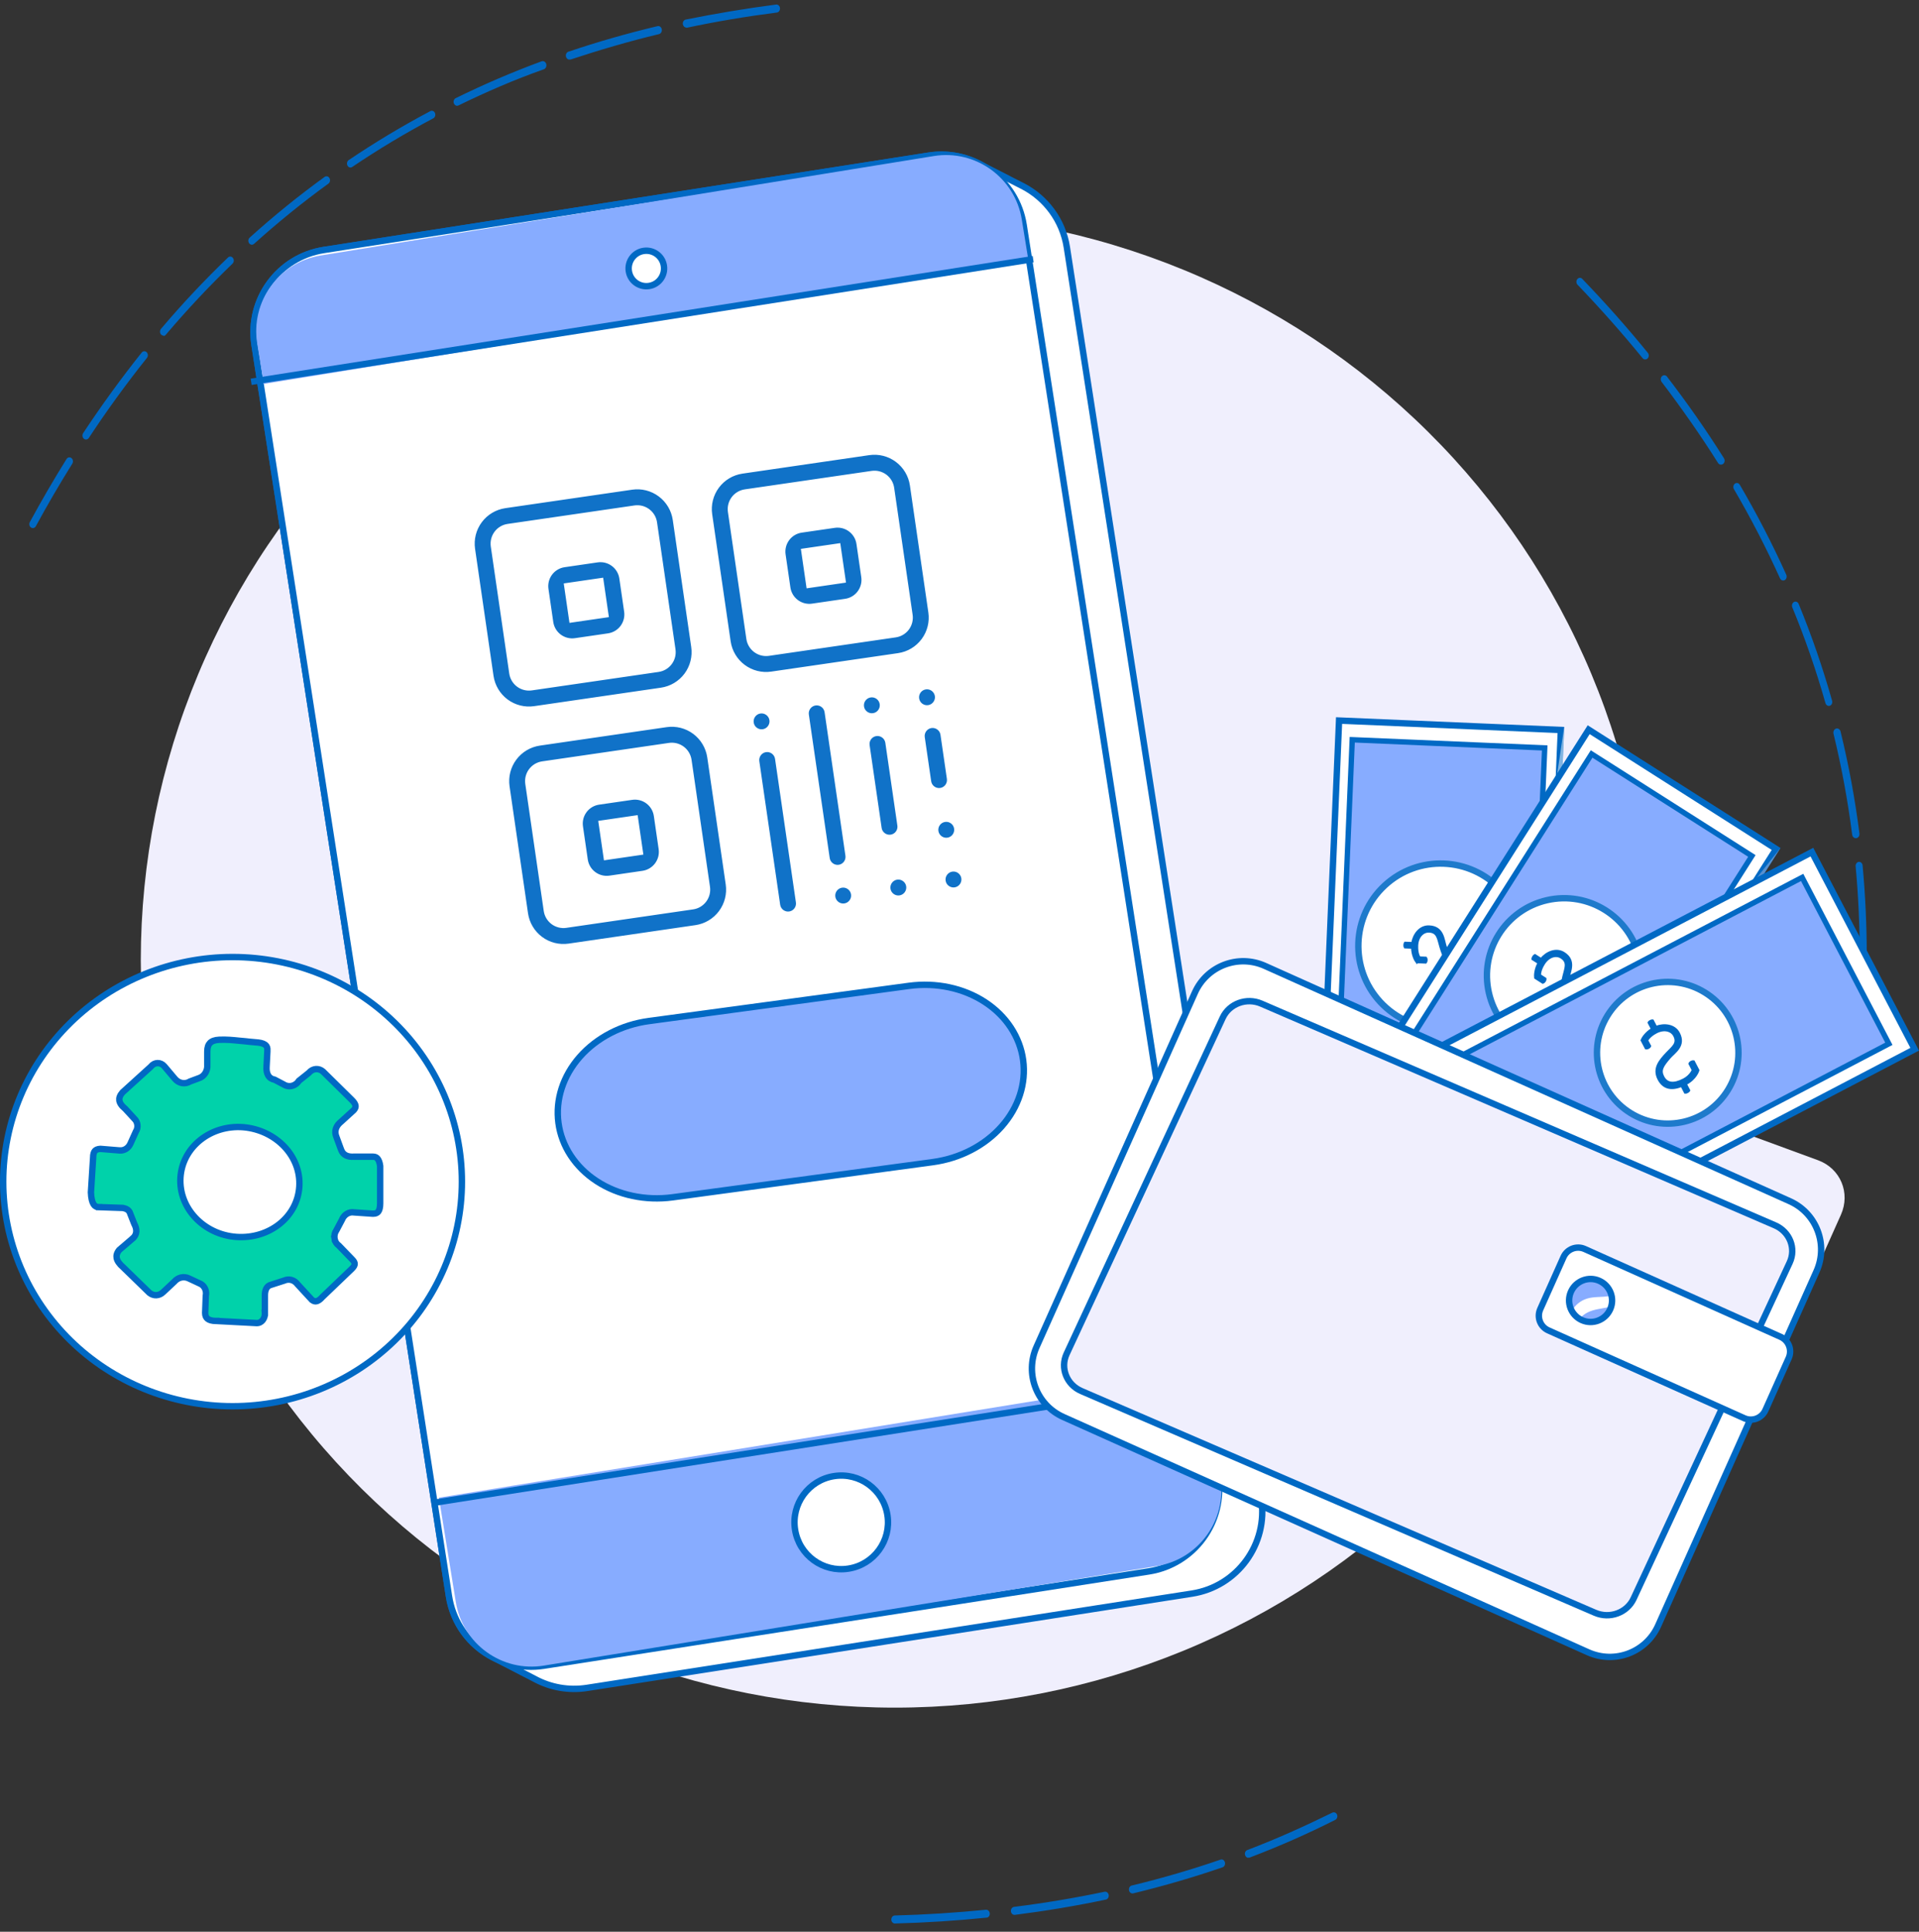 <svg width="150" height="151" viewBox="0 0 150 151" fill="none" xmlns="http://www.w3.org/2000/svg">
    <rect x="0" y="0" width="150" height="151" fill="#333333" stroke="none"/>
    <path d="M11.005 75.061C11.005 82.733 12.529 90.33 15.491 97.418C18.453 104.506 22.794 110.946 28.267 116.371C33.741 121.795 40.238 126.099 47.389 129.035C54.541 131.971 62.205 133.482 69.945 133.482C77.686 133.482 85.35 131.971 92.501 129.035C99.653 126.099 106.15 121.795 111.623 116.371C117.096 110.946 121.438 104.506 124.4 97.418C127.361 90.33 128.886 82.733 128.885 75.061C128.886 67.39 127.361 59.793 124.4 52.705C121.438 45.617 117.096 39.177 111.623 33.752C106.15 28.327 99.653 24.024 92.501 21.088C85.35 18.152 77.686 16.641 69.945 16.641C62.205 16.641 54.541 18.152 47.389 21.088C40.238 24.024 33.741 28.327 28.267 33.752C22.794 39.177 18.453 45.617 15.491 52.705C12.529 59.793 11.005 67.39 11.005 75.061Z" fill="#F0EFFD"/>
    <path d="M145.642 75.061C145.569 75.061 145.499 75.028 145.447 74.97C145.396 74.911 145.367 74.832 145.367 74.749C145.369 72.399 145.262 70.051 145.047 67.714C145.039 67.632 145.061 67.55 145.106 67.486C145.151 67.421 145.217 67.38 145.289 67.37C145.326 67.366 145.362 67.37 145.397 67.382C145.432 67.394 145.465 67.413 145.493 67.439C145.521 67.465 145.544 67.498 145.561 67.534C145.578 67.57 145.589 67.61 145.592 67.651C145.809 70.009 145.918 72.378 145.917 74.749C145.917 74.832 145.888 74.911 145.837 74.97C145.785 75.028 145.715 75.061 145.642 75.061ZM145.047 65.515C144.982 65.514 144.919 65.487 144.87 65.439C144.82 65.391 144.788 65.325 144.777 65.252C144.435 62.586 143.948 59.946 143.317 57.349C143.298 57.266 143.308 57.178 143.346 57.103C143.383 57.029 143.445 56.974 143.519 56.952C143.592 56.93 143.669 56.941 143.735 56.984C143.801 57.027 143.849 57.097 143.868 57.18C144.51 59.801 145.003 62.466 145.345 65.159C145.35 65.2 145.348 65.242 145.339 65.282C145.33 65.322 145.314 65.36 145.292 65.393C145.27 65.426 145.242 65.454 145.211 65.475C145.179 65.496 145.144 65.509 145.108 65.515H145.047ZM142.954 55.181C142.896 55.181 142.839 55.161 142.791 55.123C142.744 55.085 142.708 55.031 142.69 54.968C141.965 52.409 141.099 49.905 140.095 47.471C140.08 47.434 140.071 47.393 140.07 47.352C140.068 47.311 140.074 47.27 140.087 47.231C140.099 47.193 140.118 47.157 140.143 47.127C140.168 47.097 140.197 47.073 140.23 47.055C140.263 47.038 140.299 47.028 140.335 47.027C140.371 47.025 140.407 47.032 140.441 47.046C140.475 47.06 140.506 47.082 140.533 47.11C140.56 47.138 140.581 47.171 140.596 47.208C141.605 49.666 142.477 52.193 143.207 54.775C143.23 54.853 143.224 54.939 143.191 55.013C143.158 55.087 143.1 55.142 143.031 55.168C143.006 55.178 142.98 55.182 142.954 55.181ZM139.379 45.378C139.329 45.377 139.28 45.361 139.237 45.332C139.194 45.302 139.16 45.26 139.137 45.209C138.05 42.812 136.847 40.484 135.534 38.236C135.514 38.203 135.499 38.164 135.492 38.124C135.485 38.084 135.485 38.043 135.492 38.002C135.499 37.962 135.514 37.924 135.534 37.89C135.554 37.856 135.581 37.828 135.611 37.805C135.672 37.76 135.746 37.744 135.817 37.76C135.888 37.777 135.951 37.824 135.991 37.893C137.32 40.157 138.534 42.506 139.627 44.928C139.66 45.002 139.665 45.087 139.642 45.166C139.62 45.244 139.571 45.309 139.506 45.347C139.467 45.369 139.423 45.38 139.379 45.378ZM134.51 36.318C134.466 36.319 134.423 36.307 134.385 36.284C134.346 36.261 134.314 36.228 134.289 36.187C132.945 34.05 131.452 31.92 129.882 29.852C129.859 29.821 129.84 29.785 129.829 29.745C129.817 29.706 129.813 29.665 129.815 29.624C129.818 29.582 129.827 29.542 129.844 29.505C129.86 29.468 129.883 29.435 129.91 29.408C129.938 29.381 129.969 29.36 130.004 29.347C130.038 29.334 130.075 29.329 130.111 29.332C130.148 29.335 130.183 29.346 130.216 29.364C130.248 29.383 130.277 29.408 130.301 29.439C131.904 31.52 133.402 33.669 134.757 35.825C134.787 35.872 134.804 35.927 134.808 35.984C134.811 36.041 134.801 36.099 134.778 36.15C134.754 36.201 134.719 36.244 134.675 36.273C134.632 36.303 134.582 36.319 134.532 36.318H134.51ZM128.599 28.096C128.561 28.097 128.523 28.088 128.488 28.071C128.452 28.054 128.421 28.028 128.395 27.996C126.825 26.072 125.123 24.148 123.338 22.286C123.306 22.26 123.279 22.227 123.259 22.189C123.239 22.151 123.226 22.108 123.222 22.064C123.218 22.019 123.222 21.974 123.234 21.932C123.246 21.89 123.266 21.851 123.293 21.818C123.319 21.785 123.352 21.759 123.388 21.742C123.424 21.724 123.463 21.716 123.502 21.717C123.542 21.718 123.58 21.729 123.616 21.748C123.651 21.767 123.682 21.795 123.708 21.83C125.509 23.704 127.222 25.634 128.797 27.571C128.836 27.615 128.863 27.67 128.873 27.731C128.884 27.791 128.878 27.854 128.857 27.911C128.835 27.968 128.799 28.016 128.753 28.049C128.707 28.082 128.653 28.098 128.599 28.096Z" fill="#0069C4"/>
    <path d="M2.567 41.279C2.516 41.28 2.467 41.265 2.424 41.236C2.392 41.214 2.365 41.186 2.343 41.153C2.322 41.12 2.306 41.082 2.298 41.041C2.29 41.001 2.289 40.959 2.295 40.919C2.302 40.878 2.315 40.839 2.335 40.804C3.25 39.117 4.214 37.462 5.2 35.881C5.221 35.847 5.247 35.819 5.278 35.797C5.309 35.775 5.343 35.76 5.379 35.753C5.415 35.746 5.451 35.747 5.487 35.756C5.522 35.765 5.556 35.782 5.585 35.806C5.615 35.83 5.64 35.86 5.66 35.895C5.679 35.93 5.692 35.969 5.698 36.009C5.704 36.05 5.703 36.091 5.695 36.132C5.687 36.172 5.672 36.21 5.651 36.243C4.656 37.837 3.706 39.466 2.804 41.129C2.779 41.175 2.744 41.213 2.703 41.24C2.661 41.266 2.614 41.279 2.567 41.279ZM6.72 34.357C6.66 34.357 6.602 34.335 6.555 34.294C6.496 34.244 6.458 34.17 6.447 34.088C6.437 34.006 6.456 33.923 6.5 33.857C7.948 31.664 9.485 29.552 11.066 27.571C11.09 27.538 11.119 27.511 11.152 27.491C11.185 27.471 11.222 27.459 11.259 27.456C11.297 27.452 11.334 27.457 11.37 27.471C11.405 27.485 11.438 27.507 11.466 27.535C11.494 27.564 11.516 27.599 11.532 27.637C11.547 27.676 11.556 27.718 11.556 27.761C11.557 27.803 11.55 27.846 11.536 27.885C11.522 27.924 11.501 27.96 11.474 27.99C9.877 29.991 8.364 32.075 6.94 34.238C6.914 34.275 6.88 34.305 6.842 34.326C6.804 34.346 6.762 34.357 6.72 34.357ZM12.779 26.234C12.708 26.232 12.639 26.201 12.586 26.147C12.536 26.087 12.507 26.008 12.507 25.925C12.507 25.842 12.536 25.763 12.586 25.703C14.239 23.748 16.013 21.867 17.82 20.13C17.847 20.104 17.879 20.083 17.913 20.07C17.948 20.058 17.984 20.053 18.02 20.056C18.056 20.059 18.091 20.07 18.123 20.089C18.156 20.108 18.184 20.133 18.208 20.165C18.231 20.196 18.249 20.232 18.26 20.271C18.272 20.31 18.276 20.351 18.273 20.392C18.27 20.433 18.261 20.473 18.244 20.509C18.228 20.546 18.205 20.578 18.178 20.605C16.366 22.35 14.632 24.198 12.983 26.141C12.958 26.177 12.927 26.208 12.891 26.229C12.854 26.251 12.815 26.263 12.774 26.266L12.779 26.234ZM19.687 19.131C19.646 19.13 19.605 19.119 19.568 19.098C19.531 19.078 19.498 19.048 19.472 19.012C19.449 18.98 19.432 18.943 19.422 18.904C19.411 18.865 19.408 18.823 19.412 18.782C19.416 18.742 19.428 18.702 19.446 18.666C19.463 18.631 19.487 18.599 19.516 18.574C21.39 16.882 23.341 15.301 25.36 13.839C25.391 13.814 25.425 13.796 25.462 13.787C25.498 13.778 25.536 13.777 25.573 13.785C25.61 13.793 25.645 13.809 25.676 13.833C25.707 13.857 25.733 13.887 25.753 13.923C25.773 13.959 25.787 13.999 25.793 14.041C25.799 14.082 25.798 14.125 25.789 14.166C25.78 14.208 25.764 14.246 25.741 14.28C25.719 14.314 25.691 14.342 25.658 14.363C23.655 15.816 21.719 17.384 19.858 19.062C19.809 19.105 19.749 19.13 19.687 19.131ZM27.399 13.095C27.351 13.096 27.304 13.083 27.262 13.056C27.221 13.03 27.186 12.992 27.162 12.945C27.143 12.91 27.13 12.871 27.125 12.83C27.119 12.789 27.121 12.748 27.129 12.707C27.138 12.667 27.154 12.63 27.175 12.596C27.197 12.563 27.224 12.535 27.255 12.514C29.294 11.139 31.425 9.859 33.607 8.703C33.64 8.68 33.677 8.665 33.715 8.659C33.754 8.653 33.793 8.657 33.83 8.669C33.867 8.682 33.902 8.703 33.931 8.732C33.961 8.761 33.985 8.796 34.001 8.836C34.017 8.876 34.026 8.92 34.027 8.964C34.027 9.008 34.02 9.052 34.004 9.092C33.989 9.133 33.966 9.169 33.938 9.199C33.909 9.229 33.875 9.251 33.838 9.265C31.668 10.415 29.547 11.689 27.531 13.051C27.488 13.081 27.438 13.097 27.388 13.095H27.399ZM35.733 8.272C35.679 8.271 35.627 8.253 35.582 8.22C35.537 8.187 35.502 8.14 35.48 8.084C35.464 8.047 35.456 8.006 35.455 7.965C35.453 7.923 35.46 7.882 35.473 7.843C35.487 7.805 35.507 7.77 35.532 7.74C35.558 7.711 35.589 7.688 35.623 7.672C37.782 6.61 40.029 5.641 42.337 4.792C42.374 4.779 42.412 4.774 42.449 4.778C42.487 4.782 42.524 4.795 42.557 4.815C42.591 4.835 42.62 4.862 42.645 4.895C42.669 4.928 42.687 4.966 42.698 5.007C42.709 5.048 42.714 5.091 42.71 5.134C42.706 5.177 42.696 5.218 42.678 5.256C42.66 5.294 42.636 5.328 42.607 5.356C42.578 5.383 42.544 5.404 42.508 5.416C40.2 6.229 37.997 7.191 35.827 8.247C35.793 8.261 35.758 8.269 35.722 8.272H35.733ZM44.546 4.654C44.473 4.666 44.399 4.644 44.34 4.594C44.281 4.543 44.243 4.468 44.232 4.386C44.222 4.303 44.241 4.219 44.286 4.152C44.33 4.085 44.396 4.041 44.469 4.029C46.684 3.28 49.014 2.611 51.399 2.043C51.435 2.034 51.472 2.034 51.508 2.042C51.545 2.051 51.579 2.067 51.61 2.09C51.64 2.113 51.667 2.143 51.687 2.178C51.708 2.212 51.722 2.251 51.729 2.292C51.736 2.334 51.737 2.376 51.729 2.417C51.722 2.458 51.708 2.497 51.688 2.532C51.667 2.567 51.641 2.596 51.61 2.62C51.58 2.643 51.545 2.659 51.509 2.667C49.157 3.23 46.827 3.917 44.596 4.654H44.546ZM53.646 2.155C53.582 2.154 53.521 2.127 53.471 2.081C53.422 2.034 53.389 1.97 53.376 1.899C53.369 1.858 53.369 1.816 53.376 1.776C53.384 1.735 53.398 1.697 53.418 1.662C53.439 1.628 53.465 1.599 53.496 1.576C53.526 1.553 53.561 1.538 53.597 1.53C55.861 1.074 58.251 0.668 60.664 0.356C60.7 0.351 60.737 0.355 60.772 0.367C60.806 0.379 60.839 0.398 60.867 0.425C60.895 0.451 60.919 0.483 60.936 0.519C60.953 0.556 60.964 0.596 60.967 0.637C60.975 0.719 60.953 0.801 60.908 0.865C60.863 0.93 60.797 0.971 60.724 0.98C58.328 1.287 55.949 1.686 53.663 2.174L53.646 2.155Z" fill="#0069C4"/>
    <path d="M69.945 150.355C69.874 150.355 69.806 150.323 69.754 150.267C69.703 150.212 69.673 150.135 69.67 150.055C69.668 150.013 69.674 149.972 69.687 149.933C69.7 149.894 69.719 149.858 69.745 149.828C69.77 149.798 69.8 149.773 69.834 149.756C69.867 149.74 69.903 149.731 69.94 149.73C72.353 149.667 74.749 149.511 77.068 149.28C77.14 149.275 77.211 149.301 77.266 149.353C77.321 149.405 77.357 149.48 77.365 149.561C77.37 149.602 77.367 149.643 77.357 149.683C77.347 149.723 77.329 149.759 77.306 149.791C77.283 149.823 77.254 149.849 77.222 149.867C77.189 149.885 77.153 149.896 77.117 149.898C74.787 150.136 72.38 150.292 69.956 150.355H69.945ZM79.31 149.68C79.237 149.685 79.165 149.657 79.11 149.602C79.055 149.546 79.022 149.469 79.018 149.386C79.013 149.303 79.038 149.222 79.087 149.16C79.135 149.098 79.204 149.06 79.277 149.055C81.673 148.755 84.047 148.355 86.338 147.874C86.411 147.859 86.485 147.877 86.546 147.924C86.606 147.971 86.649 148.043 86.663 148.124C86.676 148.205 86.66 148.289 86.619 148.357C86.578 148.425 86.514 148.471 86.443 148.486C84.135 148.974 81.744 149.374 79.337 149.68H79.31ZM88.547 148.005C88.474 148.014 88.401 147.989 88.344 147.936C88.288 147.883 88.252 147.807 88.244 147.724C88.237 147.641 88.259 147.559 88.305 147.494C88.352 147.43 88.419 147.389 88.492 147.381C90.85 146.812 93.174 146.131 95.405 145.362C95.44 145.35 95.476 145.346 95.513 145.35C95.549 145.354 95.584 145.366 95.616 145.386C95.648 145.406 95.676 145.433 95.698 145.465C95.721 145.498 95.737 145.535 95.747 145.575C95.767 145.654 95.76 145.738 95.726 145.811C95.692 145.883 95.634 145.938 95.565 145.962C93.317 146.737 90.976 147.418 88.608 147.993L88.547 148.005ZM97.581 145.225C97.523 145.223 97.467 145.201 97.421 145.162C97.375 145.123 97.34 145.069 97.322 145.006C97.31 144.967 97.305 144.926 97.308 144.885C97.31 144.844 97.32 144.804 97.336 144.767C97.353 144.73 97.376 144.698 97.403 144.671C97.431 144.645 97.464 144.625 97.498 144.613C99.773 143.751 102.01 142.738 104.147 141.689C104.214 141.657 104.289 141.655 104.356 141.684C104.424 141.713 104.479 141.771 104.511 141.845C104.525 141.883 104.533 141.923 104.534 141.964C104.534 142.006 104.528 142.047 104.515 142.085C104.501 142.123 104.481 142.158 104.456 142.188C104.431 142.217 104.401 142.241 104.367 142.257C102.214 143.344 99.961 144.338 97.669 145.206C97.632 145.215 97.595 145.212 97.559 145.2L97.581 145.225Z" fill="#0069C4"/>
    <path d="M79.928 14.541C79.907 14.531 79.886 14.52 79.861 14.51C79.84 14.499 79.818 14.488 79.794 14.474C79.772 14.464 79.751 14.453 79.73 14.442C79.709 14.432 79.688 14.421 79.663 14.407C79.641 14.396 79.62 14.386 79.596 14.375C79.574 14.364 79.553 14.354 79.528 14.34C79.507 14.329 79.486 14.318 79.465 14.308C79.443 14.297 79.422 14.287 79.397 14.272C79.376 14.262 79.355 14.251 79.334 14.24C79.313 14.23 79.291 14.219 79.267 14.205C79.245 14.194 79.224 14.184 79.199 14.173C79.178 14.162 79.157 14.152 79.132 14.138C79.111 14.127 79.09 14.117 79.069 14.106C79.047 14.095 79.026 14.085 79.001 14.07C78.98 14.06 78.959 14.049 78.938 14.039C78.916 14.028 78.895 14.017 78.871 14.003C78.849 13.992 78.828 13.982 78.803 13.968C78.782 13.957 78.761 13.946 78.736 13.932C78.715 13.922 78.694 13.911 78.672 13.9C78.651 13.89 78.63 13.879 78.605 13.865C78.584 13.854 78.563 13.844 78.541 13.833C78.52 13.822 78.499 13.812 78.474 13.798C78.453 13.787 78.432 13.776 78.411 13.766C78.389 13.755 78.368 13.745 78.344 13.73C78.322 13.72 78.301 13.709 78.28 13.698C78.259 13.688 78.237 13.677 78.213 13.663C78.191 13.652 78.17 13.642 78.145 13.631C78.124 13.621 78.103 13.61 78.078 13.596C78.057 13.585 78.036 13.575 78.014 13.564C77.993 13.553 77.972 13.543 77.947 13.528C77.926 13.518 77.905 13.507 77.884 13.497C77.862 13.486 77.841 13.475 77.817 13.461C77.795 13.451 77.774 13.44 77.749 13.429C77.728 13.419 77.707 13.408 77.682 13.394C77.661 13.383 77.64 13.373 77.618 13.362C77.597 13.351 77.576 13.341 77.551 13.327C77.53 13.316 77.509 13.305 77.487 13.295C77.466 13.284 77.445 13.274 77.42 13.259C77.399 13.249 77.378 13.238 77.353 13.227C77.332 13.217 77.311 13.206 77.286 13.192C77.265 13.181 77.243 13.171 77.222 13.16C77.201 13.149 77.18 13.139 77.155 13.125C77.134 13.114 77.113 13.104 77.091 13.093C77.07 13.082 77.049 13.072 77.024 13.057C77.003 13.047 76.982 13.036 76.961 13.025C76.939 13.015 76.918 13.004 76.893 12.99C76.872 12.979 76.851 12.969 76.83 12.958C76.808 12.948 76.787 12.937 76.763 12.923C76.741 12.912 76.72 12.902 76.699 12.887C76.678 12.877 76.656 12.866 76.632 12.852C75.433 12.211 74.025 11.942 72.578 12.165L25.315 19.543C21.771 20.095 19.345 23.421 19.897 26.967L20.31 29.63L28.137 80.008L31.391 100.955L32.322 106.934L33.255 112.948L33.998 117.722L35.094 124.774C35.427 126.903 36.75 128.628 38.525 129.549C38.547 129.56 38.568 129.57 38.593 129.581C38.614 129.591 38.635 129.602 38.66 129.616C38.681 129.627 38.702 129.638 38.723 129.648C38.745 129.659 38.766 129.669 38.791 129.684C38.812 129.694 38.833 129.705 38.854 129.715C38.876 129.726 38.897 129.737 38.921 129.751C38.943 129.761 38.964 129.772 38.989 129.786C39.01 129.797 39.031 129.808 39.056 129.822C39.077 129.832 39.098 129.843 39.12 129.854C39.141 129.864 39.162 129.875 39.187 129.889C39.208 129.9 39.229 129.91 39.254 129.924C39.275 129.935 39.296 129.946 39.321 129.96C39.342 129.97 39.364 129.981 39.385 129.992C39.406 130.002 39.427 130.013 39.452 130.027C39.473 130.038 39.494 130.048 39.516 130.059C39.537 130.07 39.558 130.08 39.583 130.094C39.604 130.105 39.625 130.116 39.65 130.126C39.671 130.137 39.693 130.148 39.717 130.162C39.739 130.172 39.76 130.183 39.781 130.194C39.802 130.204 39.823 130.215 39.848 130.229C39.869 130.24 39.891 130.25 39.912 130.261C39.933 130.272 39.954 130.282 39.979 130.296C40 130.307 40.021 130.318 40.046 130.332C40.067 130.342 40.089 130.353 40.113 130.367C40.135 130.378 40.156 130.388 40.177 130.399C40.198 130.41 40.219 130.42 40.244 130.434C40.266 130.445 40.287 130.456 40.308 130.466C40.329 130.477 40.35 130.488 40.375 130.502C40.396 130.512 40.417 130.523 40.439 130.534C40.46 130.544 40.481 130.555 40.506 130.569C40.527 130.58 40.548 130.59 40.57 130.601C40.591 130.612 40.612 130.622 40.637 130.636C40.658 130.647 40.679 130.658 40.704 130.672C40.725 130.682 40.746 130.693 40.771 130.707C40.792 130.718 40.814 130.728 40.835 130.739C40.856 130.75 40.877 130.76 40.902 130.774C40.923 130.785 40.944 130.796 40.966 130.806C40.987 130.817 41.008 130.828 41.033 130.842C41.054 130.852 41.075 130.863 41.1 130.874C41.121 130.884 41.143 130.895 41.167 130.909C41.189 130.92 41.21 130.93 41.231 130.941C41.252 130.952 41.273 130.962 41.298 130.976C41.319 130.987 41.341 130.998 41.362 131.008C41.383 131.019 41.404 131.03 41.429 131.044C41.45 131.054 41.471 131.065 41.496 131.079C41.517 131.09 41.539 131.1 41.563 131.115C41.585 131.125 41.606 131.136 41.627 131.146C41.648 131.157 41.67 131.168 41.694 131.182C41.716 131.192 41.737 131.203 41.762 131.217C41.783 131.228 41.804 131.238 41.829 131.253C43.028 131.894 44.435 132.163 45.882 131.94L93.17 124.569C96.714 124.016 99.14 120.694 98.589 117.141L97.492 110.089L90.868 67.462L89.998 61.859L89.004 55.465L85.813 34.933L83.804 21.997L83.391 19.334C83.062 17.209 81.735 15.484 79.96 14.559L79.928 14.541Z" fill="white" stroke="#0069C4" stroke-width="0.5" stroke-miterlimit="10"/>
    <path d="M80.016 17.599L95.218 115.406C95.769 118.955 93.343 122.281 89.799 122.834L42.511 130.204C38.967 130.757 35.646 128.327 35.094 124.778L19.896 26.967C19.345 23.418 21.771 20.092 25.315 19.54L72.599 12.172C76.143 11.62 79.464 14.049 80.016 17.599Z" fill="white" stroke="#0069C4" stroke-width="0.5" stroke-miterlimit="10"/>
    <path d="M20.106 26.853C19.575 23.582 21.797 20.5 25.068 19.97L72.986 12.198C76.257 11.667 79.339 13.889 79.869 17.16L80.382 20.318L20.618 30.011L20.106 26.853Z" fill="#87ACFF"/>
    <path d="M34.308 117.071L94.07 107.364L95.392 115.529C95.922 118.8 93.7 121.882 90.429 122.414L42.512 130.197C39.242 130.728 36.16 128.507 35.631 125.236L34.308 117.071Z" fill="#87ACFF"/>
    <path d="M50.716 79.814L71.048 77.064C73.179 76.776 75.316 77.234 76.988 78.328C78.66 79.421 79.729 81.057 79.974 82.871C80.219 84.686 79.624 86.547 78.302 88.044C76.98 89.543 75.041 90.552 72.911 90.84L52.579 93.59C50.448 93.878 48.311 93.42 46.638 92.326C44.967 91.233 43.898 89.597 43.653 87.783C43.407 85.968 44.003 84.107 45.324 82.609C46.646 81.111 48.585 80.102 50.716 79.814Z" fill="#87ACFF" stroke="#0069C4" stroke-width="0.5"/>
    <path d="M51.891 20.772C52.008 21.53 51.492 22.238 50.735 22.355C49.978 22.472 49.27 21.955 49.154 21.197C49.037 20.439 49.553 19.73 50.31 19.613C51.067 19.497 51.775 20.014 51.891 20.772Z" fill="white" stroke="#0069C4" stroke-width="0.5" stroke-miterlimit="10"/>
    <path d="M69.367 118.438C69.678 120.435 68.313 122.306 66.318 122.617C64.323 122.929 62.456 121.562 62.145 119.564C61.833 117.566 63.199 115.696 65.193 115.385C67.188 115.073 69.056 116.44 69.367 118.438Z" fill="white" stroke="#0069C4" stroke-width="0.5" stroke-miterlimit="10" stroke-linecap="round"/>
    <line y1="-0.25" x2="61.869" y2="-0.25" transform="matrix(0.988 -0.155 0.155 0.988 19.67 30.09)" stroke="#0069C4" stroke-width="0.5"/>
    <line y1="-0.25" x2="61.869" y2="-0.25" transform="matrix(0.988 -0.155 0.155 0.988 34.051 117.7)" stroke="#0069C4" stroke-width="0.5"/>
    <path fill-rule="evenodd" clip-rule="evenodd" d="M41.785 55.446C40.985 55.563 40.171 55.356 39.523 54.872C38.875 54.388 38.445 53.665 38.329 52.864L36.886 42.936C36.77 42.134 36.976 41.319 37.46 40.67C37.943 40.021 38.665 39.591 39.465 39.474L49.379 38.03C50.179 37.913 50.993 38.12 51.641 38.604C52.289 39.089 52.719 39.811 52.835 40.612L54.277 50.541C54.394 51.342 54.188 52.157 53.704 52.806C53.221 53.455 52.499 53.885 51.699 54.002L41.785 55.446ZM41.534 53.719L51.448 52.275C51.791 52.225 52.1 52.041 52.307 51.763C52.515 51.484 52.603 51.135 52.553 50.792L51.111 40.863C51.061 40.52 50.877 40.21 50.599 40.003C50.321 39.795 49.973 39.707 49.63 39.757L39.716 41.201C39.373 41.251 39.064 41.435 38.856 41.714C38.649 41.992 38.561 42.341 38.611 42.684L40.053 52.613C40.103 52.956 40.287 53.266 40.565 53.473C40.843 53.681 41.191 53.769 41.534 53.719ZM60.32 52.746C59.52 52.862 58.706 52.656 58.058 52.172C57.41 51.687 56.98 50.965 56.864 50.164L55.421 40.235C55.305 39.434 55.511 38.619 55.995 37.97C56.478 37.321 57.2 36.891 58 36.774L67.914 35.33C68.714 35.213 69.528 35.42 70.176 35.904C70.824 36.388 71.254 37.111 71.37 37.912L72.812 47.84C72.929 48.642 72.722 49.456 72.239 50.105C71.755 50.755 71.034 51.185 70.234 51.301L60.32 52.746ZM60.069 51.019L69.983 49.575C70.326 49.525 70.635 49.34 70.843 49.062C71.05 48.784 71.138 48.435 71.088 48.091L69.646 38.163C69.596 37.82 69.412 37.51 69.134 37.303C68.856 37.095 68.508 37.007 68.165 37.056L58.251 38.501C57.908 38.551 57.599 38.735 57.391 39.013C57.184 39.291 57.096 39.641 57.146 39.984L58.588 49.913C58.638 50.256 58.822 50.566 59.1 50.773C59.377 50.98 59.726 51.069 60.069 51.019ZM44.481 74.008C43.681 74.124 42.867 73.918 42.219 73.433C41.571 72.949 41.142 72.227 41.025 71.426L39.583 61.497C39.467 60.696 39.673 59.881 40.156 59.232C40.64 58.583 41.361 58.153 42.161 58.036L52.075 56.592C52.876 56.475 53.689 56.682 54.337 57.166C54.986 57.65 55.415 58.372 55.532 59.174L56.974 69.102C57.09 69.903 56.884 70.718 56.401 71.367C55.917 72.016 55.196 72.447 54.395 72.563L44.481 74.008ZM44.231 72.281L54.145 70.837C54.488 70.787 54.797 70.602 55.004 70.324C55.211 70.046 55.3 69.697 55.25 69.353L53.807 59.425C53.758 59.081 53.573 58.772 53.296 58.564C53.018 58.357 52.669 58.268 52.326 58.318L42.412 59.763C42.069 59.813 41.76 59.997 41.553 60.275C41.346 60.553 41.257 60.903 41.307 61.246L42.749 71.174C42.799 71.518 42.983 71.827 43.261 72.035C43.539 72.242 43.888 72.331 44.231 72.281ZM59.654 57.251C60.128 57.182 60.46 56.737 60.391 56.262C60.322 55.787 59.877 55.455 59.403 55.524C58.929 55.593 58.597 56.038 58.666 56.513C58.735 56.988 59.18 57.32 59.654 57.251ZM68.275 55.995C68.749 55.926 69.081 55.481 69.011 55.006C68.942 54.531 68.498 54.199 68.024 54.268C67.55 54.337 67.218 54.782 67.287 55.257C67.356 55.732 67.801 56.064 68.275 55.995ZM72.585 55.367C73.059 55.298 73.391 54.853 73.322 54.378C73.253 53.903 72.809 53.571 72.334 53.64C71.86 53.709 71.529 54.154 71.598 54.629C71.667 55.104 72.111 55.436 72.585 55.367ZM70.344 70.24C70.818 70.171 71.15 69.726 71.081 69.251C71.012 68.776 70.567 68.444 70.093 68.513C69.619 68.582 69.288 69.027 69.357 69.502C69.426 69.977 69.87 70.309 70.344 70.24ZM74.655 69.612C75.129 69.543 75.46 69.098 75.391 68.623C75.322 68.148 74.878 67.816 74.404 67.885C73.93 67.954 73.598 68.399 73.667 68.874C73.736 69.349 74.18 69.681 74.655 69.612ZM74.09 65.727C74.564 65.658 74.896 65.213 74.827 64.738C74.758 64.263 74.314 63.931 73.839 64C73.365 64.069 73.034 64.514 73.103 64.989C73.172 65.464 73.616 65.796 74.09 65.727ZM66.034 70.868C66.508 70.799 66.839 70.354 66.77 69.879C66.701 69.404 66.257 69.072 65.783 69.141C65.309 69.21 64.977 69.655 65.046 70.13C65.115 70.605 65.56 70.937 66.034 70.868ZM61.723 71.496C62.197 71.427 62.529 70.982 62.46 70.507L60.83 59.283C60.761 58.809 60.316 58.477 59.842 58.546C59.368 58.615 59.036 59.06 59.105 59.535L60.736 70.758C60.805 71.233 61.249 71.565 61.723 71.496ZM69.654 65.491C70.129 65.422 70.46 64.977 70.391 64.502L69.45 58.028C69.382 57.553 68.937 57.221 68.463 57.29C67.989 57.359 67.657 57.804 67.726 58.279L68.667 64.754C68.736 65.228 69.18 65.561 69.654 65.491ZM73.526 61.842C74 61.773 74.332 61.328 74.263 60.853L73.761 57.4C73.692 56.925 73.248 56.593 72.773 56.662C72.299 56.731 71.968 57.176 72.037 57.651L72.538 61.104C72.607 61.579 73.052 61.911 73.526 61.842ZM65.595 67.846C66.069 67.777 66.4 67.332 66.331 66.857L64.701 55.634C64.632 55.159 64.188 54.827 63.714 54.896C63.239 54.965 62.908 55.41 62.977 55.885L64.607 67.108C64.676 67.583 65.121 67.915 65.595 67.846ZM44.975 50.133C44.518 50.199 44.053 50.081 43.682 49.804C43.312 49.528 43.066 49.115 43 48.657L42.624 46.067C42.557 45.609 42.675 45.144 42.951 44.773C43.228 44.402 43.64 44.156 44.097 44.089L46.683 43.712C47.141 43.646 47.606 43.764 47.976 44.041C48.346 44.317 48.592 44.73 48.658 45.188L49.035 47.778C49.101 48.236 48.983 48.702 48.707 49.072C48.431 49.443 48.019 49.689 47.561 49.756L44.975 50.133ZM44.724 48.406L47.31 48.029L46.934 45.439L44.348 45.816L44.724 48.406ZM46.379 68.366C46.749 68.643 47.214 68.761 47.672 68.694L50.258 68.317C50.715 68.251 51.127 68.005 51.404 67.634C51.68 67.263 51.798 66.797 51.731 66.34L51.355 63.749C51.288 63.292 51.043 62.879 50.672 62.602C50.302 62.325 49.837 62.207 49.38 62.274L46.794 62.651C46.336 62.718 45.924 62.963 45.648 63.334C45.371 63.705 45.254 64.171 45.32 64.629L45.697 67.219C45.763 67.677 46.008 68.089 46.379 68.366ZM50.007 66.591L47.421 66.968L47.044 64.377L49.631 64.001L50.007 66.591ZM62.217 47.104C62.588 47.381 63.053 47.499 63.51 47.432L66.096 47.056C66.553 46.989 66.966 46.743 67.242 46.372C67.518 46.001 67.636 45.535 67.57 45.078L67.193 42.488C67.127 42.03 66.881 41.617 66.511 41.34C66.141 41.063 65.676 40.946 65.218 41.012L62.632 41.389C62.175 41.456 61.763 41.701 61.486 42.072C61.21 42.443 61.092 42.909 61.159 43.367L61.535 45.957C61.602 46.415 61.847 46.827 62.217 47.104ZM65.845 45.329L63.259 45.706L62.883 43.116L65.469 42.739L65.845 45.329Z" fill="#1072C8"/>
    <path d="M39.523 54.872L39.373 55.072L39.373 55.072L39.523 54.872ZM41.785 55.446L41.821 55.694L41.785 55.446ZM38.329 52.864L38.081 52.9L38.329 52.864ZM36.886 42.936L37.134 42.9L36.886 42.936ZM37.46 40.67L37.259 40.521L37.259 40.521L37.46 40.67ZM39.465 39.474L39.501 39.722L39.465 39.474ZM49.379 38.03L49.343 37.783L49.379 38.03ZM51.641 38.604L51.491 38.805L51.491 38.805L51.641 38.604ZM52.835 40.612L53.083 40.576L52.835 40.612ZM54.277 50.541L54.03 50.577L54.277 50.541ZM53.704 52.806L53.504 52.657L53.704 52.806ZM51.699 54.002L51.663 53.754L51.699 54.002ZM52.307 51.763L52.508 51.912L52.508 51.912L52.307 51.763ZM50.599 40.003L50.749 39.803L50.749 39.803L50.599 40.003ZM38.856 41.714L39.057 41.863L38.856 41.714ZM38.611 42.684L38.858 42.648L38.611 42.684ZM40.053 52.613L39.806 52.649L40.053 52.613ZM40.565 53.473L40.714 53.273L40.565 53.473ZM58.058 52.172L57.908 52.372L58.058 52.172ZM60.32 52.746L60.284 52.498L60.32 52.746ZM55.995 37.97L55.794 37.821L55.794 37.821L55.995 37.97ZM58 36.774L58.036 37.022L58 36.774ZM67.914 35.33L67.878 35.082L67.914 35.33ZM70.176 35.904L70.026 36.104L70.026 36.104L70.176 35.904ZM71.37 37.912L71.618 37.876L71.37 37.912ZM72.812 47.84L72.565 47.876L72.812 47.84ZM72.239 50.105L72.039 49.956L72.239 50.105ZM70.234 51.301L70.27 51.549L70.234 51.301ZM69.983 49.575L69.947 49.327L69.983 49.575ZM60.069 51.019L60.105 51.267L60.069 51.019ZM69.134 37.303L69.284 37.102L69.134 37.303ZM68.165 37.056L68.129 36.809L68.165 37.056ZM58.251 38.501L58.286 38.748L58.251 38.501ZM57.391 39.013L57.191 38.864L57.191 38.864L57.391 39.013ZM57.146 39.984L57.393 39.948L57.146 39.984ZM58.588 49.913L58.34 49.949L58.588 49.913ZM42.219 73.433L42.369 73.233L42.369 73.233L42.219 73.433ZM44.481 74.008L44.446 73.76L44.481 74.008ZM41.025 71.426L41.273 71.389L41.025 71.426ZM39.583 61.497L39.336 61.533L39.583 61.497ZM40.156 59.232L39.956 59.083L40.156 59.232ZM42.161 58.036L42.125 57.789L42.161 58.036ZM52.075 56.592L52.111 56.839L52.075 56.592ZM54.337 57.166L54.188 57.366L54.337 57.166ZM55.532 59.174L55.284 59.21L55.532 59.174ZM56.974 69.102L57.221 69.066L56.974 69.102ZM56.401 71.367L56.2 71.218L56.2 71.218L56.401 71.367ZM54.395 72.563L54.431 72.811L54.395 72.563ZM55.004 70.324L55.204 70.473L55.004 70.324ZM53.296 58.564L53.146 58.765L53.146 58.765L53.296 58.564ZM52.326 58.318L52.362 58.566L52.326 58.318ZM42.412 59.763L42.376 59.515L42.412 59.763ZM41.553 60.275L41.753 60.425L41.753 60.425L41.553 60.275ZM41.307 61.246L41.06 61.282L41.307 61.246ZM42.749 71.174L42.997 71.138L42.749 71.174ZM43.261 72.035L43.411 71.835L43.411 71.835L43.261 72.035ZM62.46 70.507L62.213 70.543L62.46 70.507ZM60.83 59.283L61.077 59.248L60.83 59.283ZM70.391 64.502L70.144 64.539L70.391 64.502ZM69.45 58.028L69.698 57.992L69.45 58.028ZM67.726 58.279L67.974 58.243L67.726 58.279ZM68.667 64.754L68.419 64.79L68.667 64.754ZM72.037 57.651L72.284 57.615L72.037 57.651ZM72.538 61.104L72.291 61.14L72.538 61.104ZM43.682 49.804L43.832 49.604L43.682 49.804ZM44.975 50.133L45.011 50.38L44.975 50.133ZM43 48.657L42.753 48.693L43 48.657ZM42.624 46.067L42.871 46.031L42.624 46.067ZM42.951 44.773L42.751 44.623L42.951 44.773ZM44.097 44.089L44.061 43.842L44.097 44.089ZM46.683 43.712L46.719 43.96L46.683 43.712ZM47.976 44.041L47.826 44.241L47.826 44.241L47.976 44.041ZM48.658 45.188L48.906 45.152L48.658 45.188ZM49.035 47.778L48.787 47.814L49.035 47.778ZM48.707 49.072L48.507 48.923L48.507 48.923L48.707 49.072ZM47.561 49.756L47.525 49.508L47.561 49.756ZM47.31 48.029L47.346 48.276L47.594 48.24L47.558 47.993L47.31 48.029ZM44.724 48.406L44.477 48.442L44.513 48.689L44.76 48.653L44.724 48.406ZM46.934 45.439L47.182 45.403L47.146 45.156L46.898 45.192L46.934 45.439ZM44.348 45.816L44.312 45.569L44.065 45.605L44.101 45.852L44.348 45.816ZM47.672 68.694L47.707 68.942L47.672 68.694ZM46.379 68.366L46.529 68.166L46.529 68.166L46.379 68.366ZM50.258 68.317L50.222 68.07L50.258 68.317ZM51.404 67.634L51.203 67.485L51.203 67.485L51.404 67.634ZM49.38 62.274L49.416 62.522L49.38 62.274ZM46.794 62.651L46.758 62.403L46.794 62.651ZM45.648 63.334L45.447 63.185L45.648 63.334ZM47.421 66.968L47.173 67.004L47.209 67.251L47.457 67.215L47.421 66.968ZM50.007 66.591L50.043 66.838L50.29 66.802L50.254 66.555L50.007 66.591ZM47.044 64.377L47.008 64.13L46.761 64.166L46.797 64.413L47.044 64.377ZM49.631 64.001L49.878 63.965L49.842 63.717L49.595 63.753L49.631 64.001ZM63.51 47.432L63.474 47.185L63.51 47.432ZM62.217 47.104L62.068 47.304L62.068 47.304L62.217 47.104ZM66.096 47.056L66.132 47.303L66.096 47.056ZM67.242 46.372L67.442 46.521L67.242 46.372ZM66.511 41.34L66.661 41.14L66.661 41.14L66.511 41.34ZM65.218 41.012L65.254 41.26L65.218 41.012ZM62.632 41.389L62.596 41.142L62.632 41.389ZM61.486 42.072L61.286 41.923L61.286 41.923L61.486 42.072ZM63.259 45.706L63.012 45.742L63.048 45.989L63.295 45.953L63.259 45.706ZM65.845 45.329L65.881 45.576L66.129 45.54L66.093 45.293L65.845 45.329ZM62.883 43.116L62.847 42.868L62.6 42.904L62.636 43.152L62.883 43.116ZM65.469 42.739L65.716 42.703L65.681 42.455L65.433 42.491L65.469 42.739ZM39.373 55.072C40.075 55.596 40.955 55.82 41.821 55.694L41.749 55.199C41.015 55.306 40.268 55.116 39.672 54.672L39.373 55.072ZM38.081 52.9C38.207 53.767 38.672 54.548 39.373 55.072L39.672 54.672C39.078 54.227 38.683 53.564 38.576 52.828L38.081 52.9ZM36.639 42.972L38.081 52.9L38.576 52.828L37.134 42.9L36.639 42.972ZM37.259 40.521C36.736 41.223 36.513 42.105 36.639 42.972L37.134 42.9C37.027 42.164 37.216 41.416 37.66 40.82L37.259 40.521ZM39.429 39.227C38.563 39.353 37.782 39.819 37.259 40.521L37.66 40.82C38.104 40.224 38.766 39.829 39.501 39.722L39.429 39.227ZM49.343 37.783L39.429 39.227L39.501 39.722L49.415 38.278L49.343 37.783ZM51.791 38.404C51.089 37.88 50.209 37.657 49.343 37.783L49.415 38.278C50.149 38.17 50.896 38.36 51.491 38.805L51.791 38.404ZM53.083 40.576C52.957 39.709 52.492 38.928 51.791 38.404L51.491 38.805C52.086 39.249 52.481 39.912 52.588 40.648L53.083 40.576ZM54.525 50.504L53.083 40.576L52.588 40.648L54.03 50.577L54.525 50.504ZM53.904 52.955C54.428 52.253 54.651 51.371 54.525 50.504L54.03 50.577C54.137 51.312 53.947 52.061 53.504 52.657L53.904 52.955ZM51.735 54.249C52.601 54.123 53.381 53.657 53.904 52.955L53.504 52.657C53.06 53.252 52.398 53.647 51.663 53.754L51.735 54.249ZM41.821 55.694L51.735 54.249L51.663 53.754L41.749 55.199L41.821 55.694ZM51.412 52.028L41.498 53.472L41.57 53.967L51.484 52.523L51.412 52.028ZM52.107 51.613C51.94 51.838 51.69 51.987 51.412 52.028L51.484 52.523C51.893 52.463 52.261 52.243 52.508 51.912L52.107 51.613ZM52.306 50.828C52.346 51.106 52.275 51.388 52.107 51.613L52.508 51.912C52.755 51.581 52.86 51.165 52.801 50.756L52.306 50.828ZM50.864 40.899L52.306 50.828L52.801 50.756L51.358 40.827L50.864 40.899ZM50.45 40.203C50.674 40.371 50.823 40.621 50.864 40.899L51.358 40.827C51.299 40.418 51.08 40.05 50.749 39.803L50.45 40.203ZM49.666 40.004C49.943 39.964 50.225 40.035 50.45 40.203L50.749 39.803C50.418 39.555 50.002 39.45 49.594 39.509L49.666 40.004ZM39.752 41.449L49.666 40.004L49.594 39.509L39.68 40.954L39.752 41.449ZM39.057 41.863C39.224 41.638 39.474 41.489 39.752 41.449L39.68 40.954C39.271 41.013 38.903 41.233 38.656 41.564L39.057 41.863ZM38.858 42.648C38.818 42.37 38.889 42.088 39.057 41.863L38.656 41.564C38.409 41.896 38.304 42.312 38.363 42.721L38.858 42.648ZM40.3 52.577L38.858 42.648L38.363 42.721L39.806 52.649L40.3 52.577ZM40.714 53.273C40.49 53.105 40.341 52.855 40.3 52.577L39.806 52.649C39.865 53.058 40.084 53.426 40.415 53.674L40.714 53.273ZM41.498 53.472C41.221 53.512 40.939 53.441 40.714 53.273L40.415 53.674C40.746 53.921 41.161 54.026 41.57 53.967L41.498 53.472ZM57.908 52.372C58.609 52.896 59.49 53.119 60.356 52.993L60.284 52.498C59.55 52.605 58.803 52.416 58.208 51.971L57.908 52.372ZM56.616 50.2C56.742 51.067 57.207 51.848 57.908 52.372L58.208 51.971C57.612 51.527 57.218 50.864 57.111 50.128L56.616 50.2ZM55.174 40.271L56.616 50.2L57.111 50.128L55.669 40.199L55.174 40.271ZM55.794 37.821C55.271 38.523 55.048 39.404 55.174 40.271L55.669 40.199C55.562 39.464 55.751 38.715 56.195 38.119L55.794 37.821ZM57.964 36.527C57.098 36.653 56.318 37.118 55.794 37.821L56.195 38.119C56.639 37.523 57.301 37.129 58.036 37.022L57.964 36.527ZM67.878 35.082L57.964 36.527L58.036 37.022L67.95 35.577L67.878 35.082ZM70.326 35.704C69.624 35.18 68.744 34.956 67.878 35.082L67.95 35.577C68.684 35.47 69.431 35.66 70.026 36.104L70.326 35.704ZM71.618 37.876C71.492 37.009 71.027 36.228 70.326 35.704L70.026 36.104C70.621 36.549 71.016 37.212 71.123 37.948L71.618 37.876ZM73.06 47.804L71.618 37.876L71.123 37.948L72.565 47.876L73.06 47.804ZM72.439 50.255C72.963 49.553 73.186 48.671 73.06 47.804L72.565 47.876C72.672 48.612 72.483 49.36 72.039 49.956L72.439 50.255ZM70.27 51.549C71.136 51.423 71.916 50.957 72.439 50.255L72.039 49.956C71.595 50.552 70.933 50.947 70.198 51.054L70.27 51.549ZM60.356 52.993L70.27 51.549L70.198 51.054L60.284 52.498L60.356 52.993ZM69.947 49.327L60.033 50.772L60.105 51.267L70.019 49.822L69.947 49.327ZM70.642 48.913C70.474 49.138 70.225 49.287 69.947 49.327L70.019 49.822C70.428 49.763 70.796 49.543 71.043 49.212L70.642 48.913ZM70.841 48.127C70.881 48.405 70.81 48.688 70.642 48.913L71.043 49.212C71.29 48.88 71.395 48.464 71.336 48.055L70.841 48.127ZM69.398 38.199L70.841 48.127L71.336 48.055L69.893 38.127L69.398 38.199ZM68.984 37.503C69.209 37.671 69.358 37.921 69.398 38.199L69.893 38.127C69.834 37.718 69.615 37.349 69.284 37.102L68.984 37.503ZM68.201 37.304C68.478 37.264 68.76 37.335 68.984 37.503L69.284 37.102C68.953 36.855 68.537 36.749 68.129 36.809L68.201 37.304ZM58.286 38.748L68.201 37.304L68.129 36.809L58.215 38.253L58.286 38.748ZM57.592 39.163C57.759 38.938 58.009 38.789 58.286 38.748L58.215 38.253C57.806 38.313 57.438 38.533 57.191 38.864L57.592 39.163ZM57.393 39.948C57.353 39.67 57.424 39.388 57.592 39.163L57.191 38.864C56.944 39.195 56.839 39.611 56.898 40.02L57.393 39.948ZM58.835 49.876L57.393 39.948L56.898 40.02L58.34 49.949L58.835 49.876ZM59.249 50.573C59.025 50.405 58.876 50.154 58.835 49.876L58.34 49.949C58.4 50.358 58.619 50.726 58.95 50.973L59.249 50.573ZM60.033 50.772C59.756 50.812 59.474 50.74 59.249 50.573L58.95 50.973C59.281 51.221 59.696 51.326 60.105 51.267L60.033 50.772ZM42.07 73.634C42.771 74.158 43.651 74.381 44.517 74.255L44.446 73.76C43.711 73.867 42.964 73.678 42.369 73.233L42.07 73.634ZM40.778 71.462C40.904 72.329 41.368 73.11 42.07 73.634L42.369 73.233C41.774 72.789 41.38 72.125 41.273 71.389L40.778 71.462ZM39.336 61.533L40.778 71.462L41.273 71.389L39.83 61.461L39.336 61.533ZM39.956 59.083C39.433 59.785 39.21 60.666 39.336 61.533L39.83 61.461C39.723 60.725 39.913 59.977 40.357 59.381L39.956 59.083ZM42.125 57.789C41.259 57.915 40.479 58.38 39.956 59.083L40.357 59.381C40.801 58.785 41.463 58.391 42.197 58.283L42.125 57.789ZM52.039 56.344L42.125 57.789L42.197 58.283L52.111 56.839L52.039 56.344ZM54.487 56.966C53.786 56.442 52.905 56.218 52.039 56.344L52.111 56.839C52.846 56.732 53.593 56.922 54.188 57.366L54.487 56.966ZM55.779 59.138C55.653 58.271 55.188 57.489 54.487 56.966L54.188 57.366C54.783 57.811 55.177 58.474 55.284 59.21L55.779 59.138ZM57.221 69.066L55.779 59.138L55.284 59.21L56.727 69.138L57.221 69.066ZM56.601 71.517C57.124 70.814 57.347 69.933 57.221 69.066L56.727 69.138C56.833 69.874 56.644 70.622 56.2 71.218L56.601 71.517ZM54.431 72.811C55.297 72.684 56.078 72.219 56.601 71.517L56.2 71.218C55.756 71.814 55.094 72.209 54.36 72.316L54.431 72.811ZM44.517 74.255L54.431 72.811L54.36 72.316L44.446 73.76L44.517 74.255ZM54.109 70.589L44.195 72.034L44.267 72.528L54.181 71.084L54.109 70.589ZM54.803 70.175C54.636 70.4 54.386 70.549 54.109 70.589L54.181 71.084C54.589 71.025 54.958 70.805 55.204 70.473L54.803 70.175ZM55.002 69.389C55.043 69.667 54.971 69.95 54.803 70.175L55.204 70.473C55.451 70.142 55.556 69.726 55.497 69.317L55.002 69.389ZM53.56 59.461L55.002 69.389L55.497 69.317L54.055 59.389L53.56 59.461ZM53.146 58.765C53.371 58.933 53.52 59.183 53.56 59.461L54.055 59.389C53.995 58.98 53.776 58.611 53.445 58.364L53.146 58.765ZM52.362 58.566C52.639 58.525 52.921 58.597 53.146 58.765L53.445 58.364C53.114 58.117 52.699 58.011 52.29 58.071L52.362 58.566ZM42.448 60.01L52.362 58.566L52.29 58.071L42.376 59.515L42.448 60.01ZM41.753 60.425C41.921 60.2 42.171 60.05 42.448 60.01L42.376 59.515C41.968 59.575 41.599 59.794 41.352 60.126L41.753 60.425ZM41.554 61.21C41.514 60.932 41.586 60.65 41.753 60.425L41.352 60.126C41.105 60.457 41 60.873 41.06 61.282L41.554 61.21ZM42.997 71.138L41.554 61.21L41.06 61.282L42.502 71.21L42.997 71.138ZM43.411 71.835C43.186 71.667 43.037 71.416 42.997 71.138L42.502 71.21C42.561 71.619 42.781 71.988 43.111 72.235L43.411 71.835ZM44.195 72.034C43.917 72.074 43.636 72.002 43.411 71.835L43.111 72.235C43.442 72.482 43.858 72.588 44.267 72.528L44.195 72.034ZM60.143 56.298C60.192 56.636 59.955 56.954 59.618 57.003L59.69 57.498C60.301 57.409 60.727 56.837 60.638 56.226L60.143 56.298ZM59.439 55.772C59.776 55.722 60.094 55.959 60.143 56.298L60.638 56.226C60.549 55.615 59.978 55.188 59.367 55.277L59.439 55.772ZM58.914 56.477C58.865 56.139 59.102 55.821 59.439 55.772L59.367 55.277C58.756 55.366 58.33 55.938 58.419 56.549L58.914 56.477ZM59.618 57.003C59.281 57.053 58.963 56.816 58.914 56.477L58.419 56.549C58.508 57.16 59.079 57.587 59.69 57.498L59.618 57.003ZM68.764 55.042C68.813 55.38 68.576 55.698 68.239 55.747L68.311 56.242C68.922 56.153 69.348 55.581 69.259 54.97L68.764 55.042ZM68.06 54.516C68.397 54.466 68.715 54.703 68.764 55.042L69.259 54.97C69.17 54.359 68.599 53.932 67.988 54.021L68.06 54.516ZM67.535 55.221C67.486 54.883 67.723 54.565 68.06 54.516L67.988 54.021C67.377 54.11 66.951 54.682 67.04 55.293L67.535 55.221ZM68.239 55.747C67.902 55.797 67.584 55.56 67.535 55.221L67.04 55.293C67.129 55.904 67.7 56.331 68.311 56.242L68.239 55.747ZM73.075 54.414C73.124 54.752 72.886 55.07 72.549 55.119L72.621 55.614C73.232 55.525 73.658 54.953 73.569 54.342L73.075 54.414ZM72.37 53.888C72.708 53.839 73.025 54.075 73.075 54.414L73.569 54.342C73.481 53.731 72.91 53.304 72.299 53.393L72.37 53.888ZM71.845 54.593C71.796 54.255 72.033 53.937 72.37 53.888L72.299 53.393C71.687 53.482 71.262 54.054 71.35 54.665L71.845 54.593ZM72.549 55.119C72.212 55.169 71.894 54.932 71.845 54.593L71.35 54.665C71.439 55.276 72.01 55.703 72.621 55.614L72.549 55.119ZM70.834 69.287C70.883 69.625 70.645 69.943 70.308 69.992L70.38 70.487C70.991 70.398 71.417 69.826 71.328 69.215L70.834 69.287ZM70.129 68.76C70.466 68.711 70.784 68.948 70.834 69.287L71.328 69.215C71.24 68.604 70.668 68.177 70.057 68.266L70.129 68.76ZM69.604 69.466C69.555 69.127 69.792 68.81 70.129 68.76L70.057 68.266C69.446 68.355 69.02 68.927 69.109 69.538L69.604 69.466ZM70.308 69.992C69.971 70.041 69.653 69.805 69.604 69.466L69.109 69.538C69.198 70.149 69.769 70.576 70.38 70.487L70.308 69.992ZM75.144 68.659C75.193 68.997 74.956 69.315 74.619 69.364L74.691 69.859C75.302 69.77 75.728 69.198 75.639 68.587L75.144 68.659ZM74.44 68.132C74.777 68.083 75.095 68.32 75.144 68.659L75.639 68.587C75.55 67.976 74.979 67.549 74.368 67.638L74.44 68.132ZM73.915 68.838C73.865 68.499 74.103 68.182 74.44 68.132L74.368 67.638C73.757 67.727 73.331 68.299 73.42 68.91L73.915 68.838ZM74.619 69.364C74.281 69.413 73.964 69.177 73.915 68.838L73.42 68.91C73.508 69.521 74.079 69.948 74.691 69.859L74.619 69.364ZM74.579 64.774C74.629 65.112 74.391 65.43 74.054 65.479L74.126 65.974C74.737 65.885 75.163 65.313 75.074 64.702L74.579 64.774ZM73.875 64.248C74.213 64.198 74.53 64.435 74.579 64.774L75.074 64.702C74.986 64.091 74.415 63.664 73.803 63.753L73.875 64.248ZM73.35 64.953C73.301 64.615 73.538 64.297 73.875 64.248L73.803 63.753C73.192 63.842 72.767 64.414 72.855 65.025L73.35 64.953ZM74.054 65.479C73.717 65.528 73.399 65.291 73.35 64.953L72.855 65.025C72.944 65.636 73.515 66.063 74.126 65.974L74.054 65.479ZM66.523 69.915C66.572 70.253 66.335 70.571 65.998 70.62L66.07 71.115C66.681 71.026 67.107 70.454 67.018 69.843L66.523 69.915ZM65.819 69.388C66.156 69.339 66.474 69.576 66.523 69.915L67.018 69.843C66.929 69.232 66.358 68.805 65.747 68.894L65.819 69.388ZM65.294 70.094C65.244 69.755 65.482 69.438 65.819 69.388L65.747 68.894C65.136 68.983 64.71 69.555 64.799 70.166L65.294 70.094ZM65.998 70.62C65.661 70.669 65.343 70.433 65.294 70.094L64.799 70.166C64.888 70.777 65.459 71.204 66.07 71.115L65.998 70.62ZM62.213 70.543C62.262 70.881 62.025 71.199 61.687 71.248L61.759 71.743C62.37 71.654 62.796 71.082 62.707 70.471L62.213 70.543ZM60.582 59.32L62.213 70.543L62.707 70.471L61.077 59.248L60.582 59.32ZM59.878 58.793C60.215 58.744 60.533 58.981 60.582 59.32L61.077 59.248C60.988 58.636 60.417 58.209 59.806 58.298L59.878 58.793ZM59.353 59.499C59.304 59.16 59.541 58.842 59.878 58.793L59.806 58.298C59.195 58.387 58.769 58.96 58.858 59.571L59.353 59.499ZM60.983 70.722L59.353 59.499L58.858 59.571L60.488 70.794L60.983 70.722ZM61.687 71.248C61.35 71.297 61.032 71.061 60.983 70.722L60.488 70.794C60.577 71.405 61.148 71.832 61.759 71.743L61.687 71.248ZM70.144 64.539C70.193 64.877 69.956 65.195 69.618 65.244L69.69 65.739C70.301 65.65 70.727 65.078 70.638 64.466L70.144 64.539ZM69.203 58.064L70.144 64.539L70.638 64.466L69.698 57.992L69.203 58.064ZM68.499 57.537C68.836 57.488 69.154 57.725 69.203 58.064L69.698 57.992C69.609 57.38 69.038 56.953 68.427 57.042L68.499 57.537ZM67.974 58.243C67.924 57.904 68.162 57.586 68.499 57.537L68.427 57.042C67.816 57.131 67.39 57.704 67.479 58.315L67.974 58.243ZM68.914 64.718L67.974 58.243L67.479 58.315L68.419 64.79L68.914 64.718ZM69.618 65.244C69.281 65.293 68.963 65.056 68.914 64.718L68.419 64.79C68.508 65.401 69.079 65.828 69.69 65.739L69.618 65.244ZM74.015 60.889C74.064 61.227 73.827 61.545 73.49 61.594L73.562 62.089C74.173 62 74.599 61.428 74.51 60.817L74.015 60.889ZM73.513 57.436L74.015 60.889L74.51 60.817L74.008 57.364L73.513 57.436ZM72.809 56.909C73.147 56.86 73.464 57.097 73.513 57.436L74.008 57.364C73.919 56.752 73.349 56.325 72.737 56.414L72.809 56.909ZM72.284 57.615C72.235 57.276 72.472 56.958 72.809 56.909L72.737 56.414C72.126 56.504 71.701 57.076 71.789 57.687L72.284 57.615ZM72.786 61.068L72.284 57.615L71.789 57.687L72.291 61.14L72.786 61.068ZM73.49 61.594C73.153 61.644 72.835 61.407 72.786 61.068L72.291 61.14C72.38 61.751 72.951 62.178 73.562 62.089L73.49 61.594ZM66.084 66.893C66.133 67.232 65.896 67.55 65.559 67.599L65.631 68.094C66.242 68.004 66.668 67.432 66.579 66.821L66.084 66.893ZM64.454 55.67L66.084 66.893L66.579 66.821L64.948 55.598L64.454 55.67ZM63.749 55.144C64.087 55.094 64.404 55.331 64.454 55.67L64.948 55.598C64.86 54.987 64.289 54.56 63.678 54.649L63.749 55.144ZM63.224 55.849C63.175 55.511 63.412 55.193 63.749 55.144L63.678 54.649C63.066 54.738 62.641 55.31 62.73 55.921L63.224 55.849ZM64.855 67.072L63.224 55.849L62.73 55.921L64.36 67.144L64.855 67.072ZM65.559 67.599C65.222 67.648 64.904 67.411 64.855 67.072L64.36 67.144C64.449 67.755 65.02 68.183 65.631 68.094L65.559 67.599ZM43.533 50.005C43.956 50.321 44.488 50.456 45.011 50.38L44.939 49.885C44.547 49.942 44.149 49.841 43.832 49.604L43.533 50.005ZM42.753 48.693C42.829 49.217 43.109 49.688 43.533 50.005L43.832 49.604C43.515 49.367 43.304 49.014 43.247 48.621L42.753 48.693ZM42.376 46.103L42.753 48.693L43.247 48.621L42.871 46.031L42.376 46.103ZM42.751 44.623C42.435 45.047 42.3 45.58 42.376 46.103L42.871 46.031C42.814 45.639 42.915 45.24 43.152 44.922L42.751 44.623ZM44.061 43.842C43.538 43.918 43.067 44.199 42.751 44.623L43.152 44.922C43.389 44.604 43.742 44.394 44.133 44.337L44.061 43.842ZM46.647 43.465L44.061 43.842L44.133 44.337L46.719 43.96L46.647 43.465ZM48.126 43.84C47.702 43.524 47.17 43.389 46.647 43.465L46.719 43.96C47.111 43.903 47.509 44.004 47.826 44.241L48.126 43.84ZM48.906 45.152C48.83 44.629 48.549 44.157 48.126 43.84L47.826 44.241C48.144 44.478 48.354 44.831 48.411 45.224L48.906 45.152ZM49.282 47.742L48.906 45.152L48.411 45.224L48.787 47.814L49.282 47.742ZM48.907 49.222C49.223 48.798 49.358 48.265 49.282 47.742L48.787 47.814C48.844 48.206 48.743 48.605 48.507 48.923L48.907 49.222ZM47.597 50.003C48.12 49.927 48.592 49.646 48.907 49.222L48.507 48.923C48.27 49.241 47.917 49.451 47.525 49.508L47.597 50.003ZM45.011 50.38L47.597 50.003L47.525 49.508L44.939 49.885L45.011 50.38ZM47.275 47.782L44.688 48.158L44.76 48.653L47.346 48.276L47.275 47.782ZM46.687 45.475L47.063 48.065L47.558 47.993L47.182 45.403L46.687 45.475ZM44.384 46.063L46.97 45.687L46.898 45.192L44.312 45.569L44.384 46.063ZM44.972 48.37L44.595 45.78L44.101 45.852L44.477 48.442L44.972 48.37ZM47.636 68.447C47.244 68.504 46.846 68.403 46.529 68.166L46.229 68.566C46.653 68.883 47.184 69.018 47.707 68.942L47.636 68.447ZM50.222 68.07L47.636 68.447L47.707 68.942L50.294 68.565L50.222 68.07ZM51.203 67.485C50.966 67.802 50.613 68.013 50.222 68.07L50.294 68.565C50.817 68.489 51.288 68.207 51.604 67.783L51.203 67.485ZM51.484 66.376C51.541 66.768 51.44 67.167 51.203 67.485L51.604 67.783C51.92 67.359 52.054 66.827 51.978 66.303L51.484 66.376ZM51.108 63.786L51.484 66.376L51.978 66.303L51.602 63.714L51.108 63.786ZM50.523 62.803C50.84 63.039 51.05 63.393 51.108 63.786L51.602 63.714C51.526 63.19 51.246 62.718 50.822 62.402L50.523 62.803ZM49.416 62.522C49.807 62.464 50.206 62.566 50.523 62.803L50.822 62.402C50.399 62.086 49.867 61.95 49.344 62.027L49.416 62.522ZM46.83 62.898L49.416 62.522L49.344 62.027L46.758 62.403L46.83 62.898ZM45.848 63.483C46.085 63.166 46.438 62.955 46.83 62.898L46.758 62.403C46.235 62.48 45.763 62.761 45.447 63.185L45.848 63.483ZM45.568 64.593C45.511 64.2 45.612 63.801 45.848 63.483L45.447 63.185C45.132 63.609 44.997 64.141 45.073 64.665L45.568 64.593ZM45.944 67.183L45.568 64.593L45.073 64.665L45.449 67.255L45.944 67.183ZM46.529 68.166C46.211 67.929 46.001 67.575 45.944 67.183L45.449 67.255C45.525 67.778 45.806 68.25 46.229 68.566L46.529 68.166ZM47.457 67.215L50.043 66.838L49.971 66.343L47.385 66.72L47.457 67.215ZM46.797 64.413L47.173 67.004L47.668 66.931L47.292 64.341L46.797 64.413ZM49.595 63.753L47.008 64.13L47.08 64.625L49.667 64.248L49.595 63.753ZM50.254 66.555L49.878 63.965L49.383 64.037L49.76 66.627L50.254 66.555ZM63.474 47.185C63.083 47.242 62.684 47.141 62.367 46.904L62.068 47.304C62.491 47.621 63.023 47.756 63.546 47.68L63.474 47.185ZM66.06 46.808L63.474 47.185L63.546 47.68L66.132 47.303L66.06 46.808ZM67.041 46.223C66.805 46.541 66.452 46.751 66.06 46.808L66.132 47.303C66.655 47.227 67.126 46.946 67.442 46.521L67.041 46.223ZM67.322 45.114C67.379 45.506 67.278 45.905 67.041 46.223L67.442 46.521C67.758 46.097 67.893 45.565 67.817 45.042L67.322 45.114ZM66.946 42.524L67.322 45.114L67.817 45.042L67.441 42.452L66.946 42.524ZM66.361 41.541C66.679 41.778 66.889 42.131 66.946 42.524L67.441 42.452C67.365 41.928 67.084 41.456 66.661 41.14L66.361 41.541ZM65.254 41.26C65.646 41.203 66.044 41.304 66.361 41.541L66.661 41.14C66.237 40.824 65.705 40.688 65.182 40.765L65.254 41.26ZM62.668 41.636L65.254 41.26L65.182 40.765L62.596 41.142L62.668 41.636ZM61.687 42.222C61.923 41.904 62.276 41.693 62.668 41.636L62.596 41.142C62.073 41.218 61.602 41.499 61.286 41.923L61.687 42.222ZM61.406 43.331C61.349 42.938 61.45 42.539 61.687 42.222L61.286 41.923C60.97 42.347 60.835 42.879 60.911 43.403L61.406 43.331ZM61.782 45.921L61.406 43.331L60.911 43.403L61.288 45.993L61.782 45.921ZM62.367 46.904C62.05 46.667 61.839 46.313 61.782 45.921L61.288 45.993C61.364 46.516 61.644 46.988 62.068 47.304L62.367 46.904ZM63.295 45.953L65.881 45.576L65.809 45.081L63.223 45.458L63.295 45.953ZM62.636 43.152L63.012 45.742L63.507 45.669L63.13 43.08L62.636 43.152ZM65.433 42.491L62.847 42.868L62.919 43.363L65.505 42.986L65.433 42.491ZM66.093 45.293L65.716 42.703L65.222 42.775L65.598 45.365L66.093 45.293Z" fill="white"/>
    <path d="M5.499 104.778C2.138 101.485 0.25 97.02 0.25 92.365C0.25 87.711 2.138 83.246 5.499 79.953C8.861 76.66 13.421 74.809 18.178 74.809C22.934 74.809 27.495 76.66 30.856 79.953C34.218 83.246 36.105 87.711 36.105 92.365C36.105 97.02 34.218 101.485 30.856 104.778C27.495 108.071 22.934 109.922 18.178 109.922C13.421 109.922 8.861 108.071 5.499 104.778Z" fill="white" stroke="#0069C4" stroke-width="0.5"/>
    <path d="M19.494 81.43L19.494 81.43L19.499 81.431L20.185 81.493C20.49 81.528 20.672 81.61 20.772 81.705C20.863 81.792 20.915 81.916 20.898 82.116L20.897 82.127V82.138V82.2L20.837 83.366C20.819 83.629 20.848 83.871 20.961 84.062C21.075 84.253 21.253 84.362 21.465 84.397L22.165 84.765C22.367 84.896 22.61 84.938 22.843 84.875C23.063 84.817 23.248 84.672 23.37 84.479L24.118 83.882L24.135 83.868L24.15 83.851C24.299 83.68 24.492 83.584 24.689 83.568C24.884 83.553 25.082 83.618 25.246 83.758L27.504 85.983L27.505 85.984C27.698 86.171 27.773 86.321 27.788 86.433C27.801 86.532 27.773 86.641 27.657 86.772L26.664 87.677C26.471 87.831 26.326 88.011 26.258 88.222C26.187 88.439 26.206 88.661 26.296 88.876L26.542 89.546L26.624 89.771L26.624 89.771L26.627 89.777L26.675 89.9C26.744 90.084 26.869 90.228 27.046 90.316C27.215 90.401 27.413 90.427 27.626 90.416H29.172C29.326 90.416 29.432 90.47 29.515 90.573C29.605 90.683 29.679 90.868 29.716 91.144V94.065C29.716 94.392 29.655 94.593 29.571 94.706C29.497 94.805 29.382 94.871 29.172 94.871H29.131L27.689 94.772C27.489 94.737 27.285 94.777 27.11 94.885C26.937 94.992 26.805 95.156 26.73 95.348L26.294 96.169C26.23 96.259 26.185 96.361 26.16 96.468C26.134 96.583 26.13 96.702 26.149 96.818L26.395 96.777L26.149 96.818C26.168 96.934 26.209 97.045 26.272 97.144C26.329 97.233 26.402 97.31 26.489 97.37L27.533 98.45L27.533 98.45L27.536 98.453C27.686 98.602 27.725 98.718 27.722 98.805C27.718 98.895 27.667 99.021 27.497 99.181L27.496 99.183L25.221 101.363L25.212 101.371L25.205 101.379C25.019 101.594 24.862 101.688 24.739 101.714C24.633 101.737 24.518 101.716 24.38 101.609L23.252 100.385C23.135 100.226 22.972 100.108 22.783 100.054C22.594 100.001 22.395 100.017 22.217 100.098L21.2 100.426C21.017 100.465 20.883 100.582 20.803 100.744C20.727 100.899 20.701 101.09 20.704 101.295V102.624H20.703L20.704 102.638C20.71 102.743 20.697 102.848 20.666 102.946C20.635 103.043 20.587 103.131 20.527 103.204C20.467 103.276 20.396 103.332 20.32 103.369C20.246 103.405 20.168 103.423 20.09 103.424L16.902 103.256L16.902 103.255H16.889C16.554 103.255 16.343 103.182 16.221 103.082C16.108 102.991 16.038 102.851 16.037 102.635L16.086 101.296C16.123 101.126 16.111 100.945 16.048 100.782C15.982 100.61 15.862 100.462 15.701 100.37L15.693 100.365L15.684 100.361L14.778 99.938C14.585 99.841 14.367 99.812 14.157 99.86C13.951 99.906 13.767 100.022 13.628 100.184L12.752 101.005L12.752 101.005L12.75 101.007C12.595 101.155 12.407 101.235 12.216 101.243C12.028 101.25 11.839 101.187 11.679 101.057L9.638 99.071L9.633 99.066L9.627 99.062C9.309 98.786 9.158 98.543 9.119 98.335C9.083 98.145 9.132 97.94 9.318 97.708L10.374 96.805C10.374 96.805 10.374 96.805 10.374 96.804C10.54 96.664 10.639 96.481 10.653 96.266C10.665 96.066 10.602 95.862 10.494 95.664L10.175 94.856C10.102 94.59 9.863 94.469 9.618 94.425L9.6 94.422L9.582 94.421L7.737 94.359L7.737 94.358H7.728C7.539 94.358 7.41 94.287 7.311 94.128C7.202 93.951 7.125 93.655 7.108 93.206L7.278 90.513L7.279 90.505V90.497C7.279 90.215 7.339 90.056 7.418 89.966C7.492 89.882 7.617 89.817 7.846 89.804L9.36 89.928L9.36 89.928L9.363 89.928C9.536 89.94 9.706 89.895 9.852 89.802C9.998 89.709 10.112 89.574 10.186 89.416L10.186 89.416L10.187 89.413L10.619 88.457C10.666 88.384 10.701 88.303 10.722 88.218C10.744 88.126 10.751 88.029 10.74 87.934C10.73 87.839 10.703 87.746 10.661 87.661C10.62 87.58 10.566 87.507 10.499 87.445L9.807 86.692L9.796 86.679L9.782 86.668C9.484 86.423 9.356 86.204 9.329 86.016C9.305 85.839 9.364 85.635 9.571 85.393L11.763 83.404L11.778 83.39L11.79 83.375C11.86 83.287 11.944 83.219 12.034 83.172C12.124 83.126 12.22 83.101 12.316 83.099C12.412 83.097 12.509 83.117 12.6 83.16C12.691 83.202 12.776 83.266 12.848 83.35L13.666 84.321C13.812 84.499 14.011 84.621 14.235 84.659C14.45 84.696 14.667 84.651 14.852 84.537L15.542 84.28C15.756 84.214 15.935 84.067 16.053 83.873C16.17 83.681 16.221 83.452 16.202 83.226V82.2C16.202 81.868 16.285 81.657 16.417 81.524C16.551 81.388 16.774 81.292 17.137 81.275C17.705 81.249 18.234 81.303 18.714 81.352C18.89 81.37 19.06 81.387 19.223 81.399L19.494 81.43ZM19.026 88.111L19.026 88.111L19.024 88.111C16.475 87.908 14.253 89.654 14.105 92.05C13.958 94.441 15.937 96.511 18.485 96.688C21.03 96.865 23.248 95.147 23.396 92.749C23.543 90.354 21.555 88.334 19.026 88.111Z" fill="#00D2AA" stroke="#0069C4" stroke-width="0.5"/>
    <path d="M142.103 90.691L98.469 74.683C96.713 74.04 94.67 74.904 93.904 76.619L80.875 105.763C80.109 107.475 80.911 109.387 82.667 110.031L126.301 126.039C128.058 126.682 130.1 125.817 130.866 124.103L143.895 94.959C144.661 93.247 143.86 91.334 142.103 90.691Z" fill="#F0EFFD"/>
    <path d="M122.009 57.061L120.548 91.55L103.207 90.813L104.669 56.324L122.009 57.061Z" fill="white" stroke="#0069C4" stroke-width="0.5"/>
    <g style="mix-blend-mode:multiply" opacity="0.5">
        <path d="M115.497 91.588L120.787 91.812L122.266 56.822C121.073 64.669 118.698 82.637 115.494 91.588H115.497Z" fill="white"/>
    </g>
    <path d="M120.743 58.464L105.699 57.825L104.336 90L119.38 90.639L120.743 58.464Z" fill="#87ACFF" stroke="#0069C4" stroke-width="0.42" stroke-miterlimit="10"/>
    <path d="M117.324 69.566C119.738 72.175 119.582 76.25 116.977 78.668C114.371 81.085 110.302 80.929 107.888 78.319C105.475 75.71 105.63 71.635 108.236 69.218C110.841 66.801 114.91 66.957 117.324 69.566Z" fill="white" stroke="#1E7ACB" stroke-width="0.5"/>
    <path d="M110.741 75.2C110.64 75.067 110.405 74.657 110.396 74.061L109.824 74.037C109.824 74.037 109.792 73.987 109.795 73.872C109.801 73.757 109.836 73.709 109.836 73.709L110.408 73.733C110.508 73.072 110.985 72.405 111.707 72.434C112.807 72.481 112.801 73.461 112.992 74.013C113.272 74.819 113.458 75.173 114.05 75.197C114.678 75.223 115.005 74.772 115.043 73.892C115.07 73.269 114.757 72.892 114.757 72.892L114.195 72.868C114.195 72.868 114.147 72.809 114.153 72.694C114.159 72.588 114.209 72.526 114.209 72.526L114.973 72.558C114.973 72.558 115.438 73.031 115.403 73.907V73.942L115.98 73.966C115.98 73.966 116.013 74.016 116.01 74.131C116.004 74.246 115.969 74.294 115.969 74.294L115.37 74.267C115.247 75.179 114.793 75.595 114.041 75.566C113.098 75.524 112.845 74.778 112.606 73.993C112.423 73.396 112.406 72.83 111.704 72.8C111.218 72.78 110.785 73.205 110.755 73.913C110.726 74.577 110.95 74.86 110.95 74.86L111.451 74.881C111.451 74.881 111.498 74.94 111.492 75.055C111.486 75.161 111.436 75.223 111.436 75.223L110.744 75.194L110.741 75.2Z" fill="#0069C4" stroke="#0069C4" stroke-width="0.2"/>
    <path d="M138.831 66.361L120.346 95.497L105.696 86.176L124.181 57.039L138.831 66.361Z" fill="white" stroke="#0069C4" stroke-width="0.5"/>
    <g style="mix-blend-mode:multiply" opacity="0.5">
        <path d="M115.951 92.999L120.422 95.841L139.174 66.281C134.22 72.478 123.192 86.851 115.951 92.999Z" fill="#ABB8DB"/>
    </g>
    <path d="M136.936 66.908L124.409 58.937L107.177 86.099L119.704 94.069L136.936 66.908Z" fill="#87ACFF" stroke="#0069C4" stroke-width="0.42" stroke-miterlimit="10"/>
    <path d="M128.149 74.909C128.894 78.164 126.863 81.406 123.613 82.152C120.364 82.898 117.125 80.865 116.38 77.61C115.635 74.355 117.666 71.112 120.915 70.366C124.165 69.62 127.404 71.654 128.149 74.909Z" fill="white" stroke="#1E7ACB" stroke-width="0.5"/>
    <path d="M120.015 76.427C119.994 76.262 119.997 75.79 120.286 75.267L119.803 74.961C119.803 74.961 119.8 74.899 119.862 74.801C119.924 74.704 119.98 74.68 119.98 74.68L120.463 74.987C120.878 74.465 121.627 74.125 122.237 74.512C123.165 75.102 122.67 75.949 122.561 76.525C122.402 77.363 122.387 77.761 122.885 78.08C123.416 78.416 123.926 78.189 124.394 77.448C124.727 76.923 124.645 76.439 124.645 76.439L124.167 76.135C124.167 76.135 124.156 76.061 124.217 75.964C124.273 75.873 124.353 75.846 124.353 75.846L124.998 76.256C124.998 76.256 125.166 76.897 124.695 77.64L124.677 77.67L125.166 77.98C125.166 77.98 125.169 78.042 125.107 78.139C125.046 78.237 124.99 78.26 124.99 78.26L124.483 77.938C123.92 78.665 123.319 78.8 122.685 78.396C121.889 77.888 122.043 77.115 122.228 76.315C122.367 75.707 122.635 75.209 122.043 74.834C121.633 74.574 121.046 74.725 120.666 75.324C120.31 75.884 120.363 76.241 120.363 76.241L120.784 76.51C120.784 76.51 120.796 76.584 120.734 76.681C120.678 76.773 120.598 76.799 120.598 76.799L120.015 76.427Z" fill="#0069C4" stroke="#0069C4" stroke-width="0.2"/>
    <path d="M149.663 82.016L119.107 97.993L111.074 82.585L141.629 66.608L149.663 82.016Z" fill="white" stroke="#0069C4" stroke-width="0.5"/>
    <path d="M147.645 81.59L140.866 68.586L112.478 83.43L119.258 96.433L147.645 81.59Z" fill="#87ACFF" stroke="#0069C4" stroke-width="0.42" stroke-miterlimit="10"/>
    <path d="M133.252 77.574C135.854 79.174 136.669 82.584 135.072 85.191C133.474 87.797 130.069 88.613 127.466 87.013C124.864 85.414 124.049 82.004 125.646 79.397C127.244 76.79 130.649 75.974 133.252 77.574Z" fill="white" stroke="#1E7ACB" stroke-width="0.5"/>
    <path d="M128.337 81.312C128.402 81.158 128.641 80.751 129.151 80.444L128.885 79.936C128.885 79.936 128.912 79.88 129.015 79.827C129.115 79.774 129.177 79.783 129.177 79.783L129.442 80.291C130.064 80.046 130.88 80.128 131.213 80.769C131.723 81.746 130.872 82.23 130.489 82.672C129.932 83.319 129.719 83.655 129.993 84.183C130.285 84.741 130.839 84.8 131.617 84.393C132.168 84.104 132.339 83.643 132.339 83.643L132.077 83.142C132.077 83.142 132.103 83.071 132.207 83.018C132.301 82.968 132.381 82.982 132.381 82.982L132.734 83.661C132.734 83.661 132.56 84.301 131.782 84.709L131.75 84.726L132.018 85.24C132.018 85.24 131.991 85.296 131.888 85.349C131.788 85.402 131.726 85.393 131.726 85.393L131.449 84.859C130.598 85.207 130.011 85.022 129.663 84.358C129.227 83.519 129.746 82.926 130.306 82.327C130.73 81.873 131.211 81.572 130.886 80.952C130.662 80.521 130.076 80.359 129.451 80.686C128.862 80.993 128.732 81.329 128.732 81.329L128.965 81.772C128.965 81.772 128.938 81.843 128.835 81.896C128.741 81.946 128.661 81.932 128.661 81.932L128.34 81.318L128.337 81.312Z" fill="#0069C4" stroke="#0069C4" stroke-width="0.2"/>
    <path d="M124.138 129.155L83.109 110.76C81.023 109.824 80.089 107.372 81.023 105.279L93.4 77.59C94.335 75.501 96.784 74.565 98.873 75.501L139.902 93.896C141.988 94.832 142.923 97.284 141.988 99.377L129.611 127.066C128.677 129.155 126.228 130.091 124.138 129.155Z" fill="#87ACFF"/>
    <path d="M124.138 129.155L83.109 110.76C81.023 109.824 80.089 107.372 81.023 105.279L93.4 77.59C94.335 75.501 96.784 74.565 98.873 75.501L139.902 93.896C141.988 94.832 142.923 97.284 141.988 99.377L129.611 127.066C128.677 129.155 126.228 130.091 124.138 129.155Z" fill="white" stroke="#0069C4" stroke-width="0.5" stroke-miterlimit="10"/>
    <path d="M83.374 105.827L95.574 79.558C96.089 78.451 97.437 77.954 98.588 78.451L138.745 95.783C139.893 96.279 140.408 97.579 139.893 98.689L127.693 124.958C127.179 126.066 125.831 126.562 124.68 126.066L84.523 108.733C83.374 108.237 82.86 106.937 83.374 105.827Z" fill="#F0EFFD" stroke="#0069C4" stroke-width="0.5" stroke-miterlimit="10" stroke-linecap="round"/>
    <path d="M139.185 104.499L123.869 97.632C123.238 97.349 122.497 97.632 122.214 98.264L120.395 102.334C120.112 102.967 120.394 103.709 121.026 103.992L136.341 110.859C136.973 111.142 137.714 110.859 137.996 110.227L139.816 106.157C140.099 105.524 139.816 104.782 139.185 104.499Z" fill="white"/>
    <path d="M125.862 102.343C125.482 103.19 124.489 103.57 123.643 103.19C122.797 102.809 122.417 101.814 122.797 100.967C123.177 100.12 124.17 99.74 125.016 100.12C125.862 100.501 126.242 101.496 125.862 102.343Z" fill="#87ACFF"/>
    <g style="mix-blend-mode:overlay">
        <path d="M125.738 101.319C125.175 101.41 124.583 101.342 124.038 101.513C123.545 101.664 123.124 102.015 122.868 102.461C123.003 102.715 123.207 102.933 123.463 103.092C123.64 102.883 123.858 102.709 124.102 102.588C124.606 102.334 125.19 102.301 125.741 102.174C125.815 102.157 125.888 102.139 125.962 102.115C126.042 101.832 126.045 101.54 125.977 101.265C125.897 101.289 125.818 101.307 125.738 101.319Z" fill="white"/>
    </g>
    <path d="M125.862 102.343C125.482 103.19 124.489 103.57 123.643 103.19C122.797 102.809 122.417 101.814 122.797 100.967C123.177 100.12 124.17 99.74 125.016 100.12C125.862 100.501 126.242 101.496 125.862 102.343Z" stroke="#0069C4" stroke-width="0.5" stroke-miterlimit="10"/>
    <path d="M139.185 104.499L123.869 97.632C123.238 97.349 122.497 97.632 122.214 98.264L120.395 102.334C120.112 102.967 120.394 103.709 121.026 103.992L136.341 110.859C136.973 111.142 137.714 110.859 137.996 110.227L139.816 106.157C140.099 105.524 139.816 104.782 139.185 104.499Z" stroke="#0069C4" stroke-width="0.5" stroke-miterlimit="10"/>
</svg>

